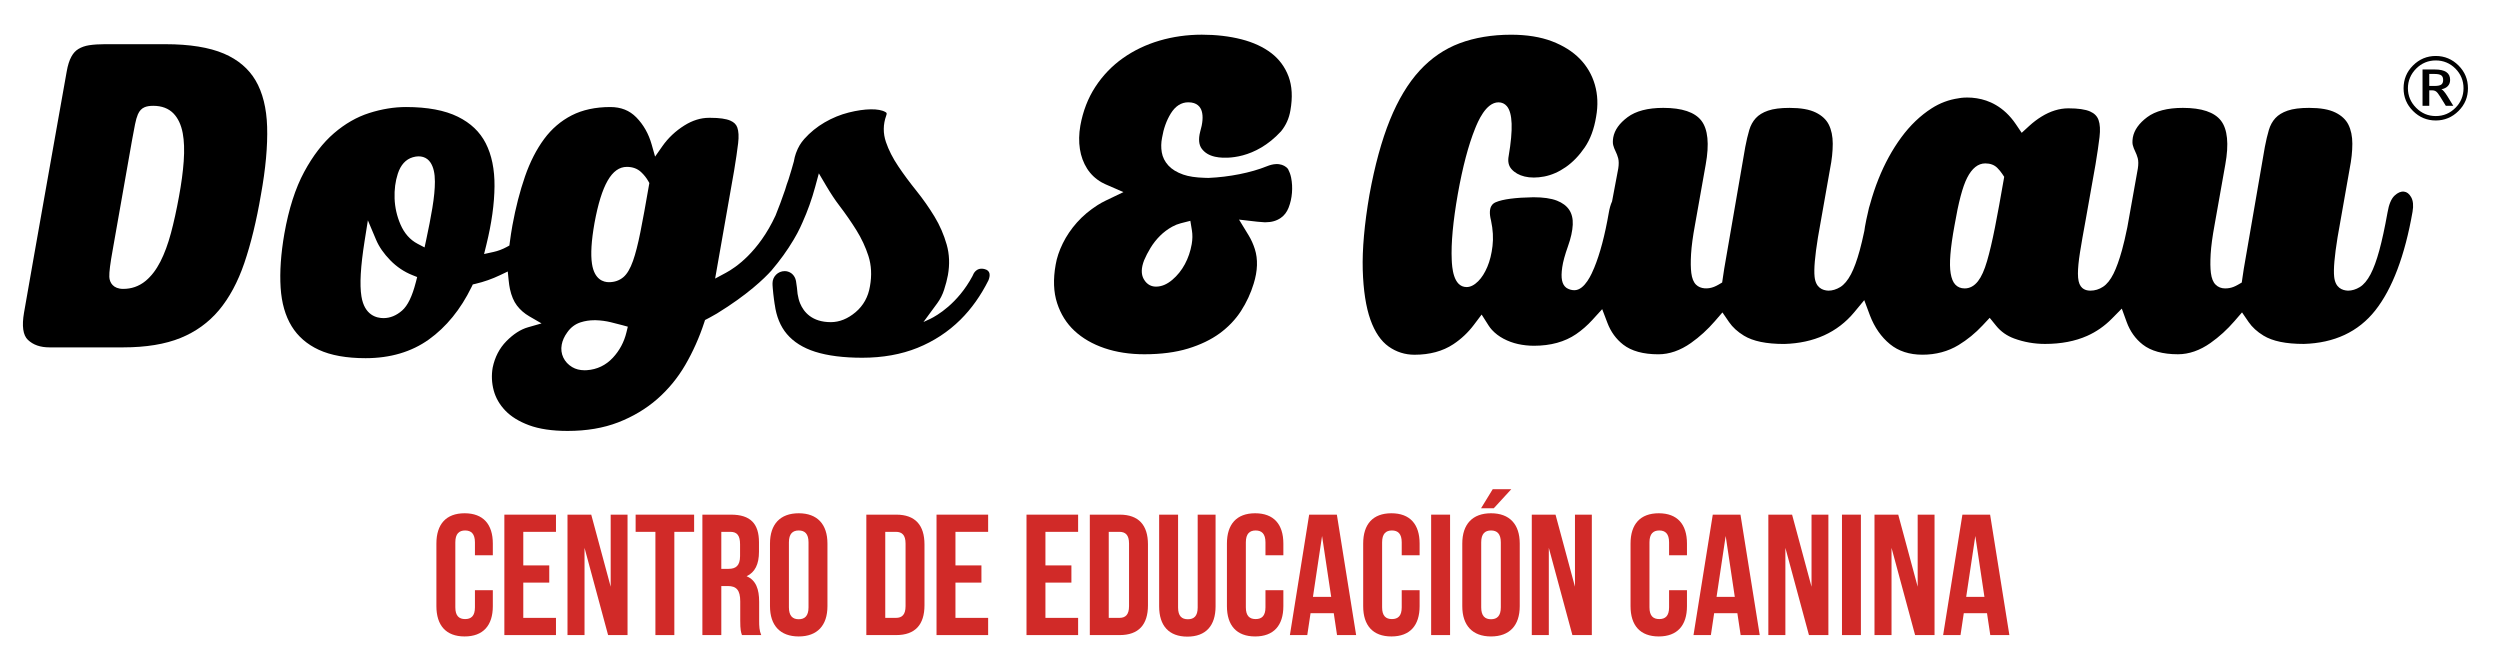 <?xml version="1.0" encoding="UTF-8" standalone="no"?>
<svg
   xmlns:dc="http://purl.org/dc/elements/1.1/"
   xmlns:cc="http://creativecommons.org/ns#"
   xmlns:rdf="http://www.w3.org/1999/02/22-rdf-syntax-ns#"
   xmlns:svg="http://www.w3.org/2000/svg"
   xmlns="http://www.w3.org/2000/svg"
   xmlns:sodipodi="http://sodipodi.sourceforge.net/DTD/sodipodi-0.dtd"
   xmlns:inkscape="http://www.inkscape.org/namespaces/inkscape"
   xml:space="preserve"
   height="141"
   width="542"
   version="1.1"
   id="svg2"
   inkscape:version="0.91 r13725"
   sodipodi:docname="dogsandguau_mobile.svg"><sodipodi:namedview
     pagecolor="#ffffff"
     bordercolor="#666666"
     borderopacity="1"
     objecttolerance="10"
     gridtolerance="10"
     guidetolerance="10"
     inkscape:pageopacity="1"
     inkscape:pageshadow="2"
     inkscape:window-width="1920"
     inkscape:window-height="1174"
     id="namedview103"
     showgrid="false"
     inkscape:zoom="1.67528"
     inkscape:cx="280.996"
     inkscape:cy="28.7332"
     inkscape:window-x="1920"
     inkscape:window-y="0"
     inkscape:window-maximized="1"
     inkscape:current-layer="svg2" /><defs
     id="defs6"><clipPath
       id="clipPath16"
       clipPathUnits="userSpaceOnUse"><path
         id="path18"
         d="m 0,167.24 249.45,0 L 249.45,0 0,0 0,167.24 Z"
         inkscape:connector-curvature="0" /></clipPath><clipPath
       id="clipPath24"
       clipPathUnits="userSpaceOnUse"><path
         id="path26"
         d="m 9.91821e-4,167.243 249.449,0 0,-167.244 -249.449,0 0,167.244 z"
         inkscape:connector-curvature="0" /></clipPath><clipPath
       id="clipPath68"
       clipPathUnits="userSpaceOnUse"><path
         id="path70"
         d="m 18.93,107.137 12.3,0 0,-8.246 -12.3,0 0,8.246 z"
         inkscape:connector-curvature="0" /></clipPath><clipPath
       clipPathUnits="userSpaceOnUse"
       id="clipPath20"><path
         d="m 0,595.28 841.89,0 L 841.89,0 0,0 0,595.28 Z"
         id="path22"
         inkscape:connector-curvature="0" /></clipPath><clipPath
       clipPathUnits="userSpaceOnUse"
       id="clipPath20-5"><path
         d="m 0,595.28 841.89,0 L 841.89,0 0,0 0,595.28 Z"
         id="path22-8"
         inkscape:connector-curvature="0" /></clipPath><clipPath
       clipPathUnits="userSpaceOnUse"
       id="clipPath20-9"><path
         d="m 0,595.28 841.89,0 L 841.89,0 0,0 0,595.28 Z"
         id="path22-0"
         inkscape:connector-curvature="0" /></clipPath></defs><g
     transform="translate(0.604,-53.434)"
     id="layer1"><rect
       y="-0.005"
       x="0"
       height="209.055"
       width="311.811"
       id="rect4348"
       style="fill:#ffffff;fill-opacity:0;fill-rule:evenodd;stroke:none" /><g
       transform="matrix(0.458,0,0,-0.458,122.192,87.821)"
       id="g128" /><path
       id="path3122"
       style="font-style:normal;font-variant:normal;font-weight:bold;font-stretch:normal;font-size:7.178px;line-height:125%;font-family:'Bebas Neue';-inkscape-font-specification:'Bebas Neue Bold';text-align:start;writing-mode:lr-tb;text-anchor:start;fill:#d12a28;fill-opacity:1;fill-rule:nonzero;stroke:none"
       d="m 102.363,181.383 0,3.73 c 0,1.864 -0.82,2.536 -2.126,2.536 -1.305,0 -2.126,-0.672 -2.126,-2.536 l 0,-14.099 c 0,-1.865 0.821,-2.574 2.126,-2.574 1.306,0 2.126,0.709 2.126,2.574 l 0,2.797 3.879,0 0,-2.536 c 0,-4.178 -2.089,-6.565 -6.117,-6.565 -4.028,0 -6.117,2.387 -6.117,6.565 l 0,13.576 c 0,4.178 2.089,6.565 6.117,6.565 4.028,0 6.117,-2.387 6.117,-6.565 l 0,-3.468 -3.879,0"
       inkscape:connector-curvature="0" /><path
       id="path3124"
       style="font-style:normal;font-variant:normal;font-weight:bold;font-stretch:normal;font-size:7.178px;line-height:125%;font-family:'Bebas Neue';-inkscape-font-specification:'Bebas Neue Bold';text-align:start;writing-mode:lr-tb;text-anchor:start;fill:#d12a28;fill-opacity:1;fill-rule:nonzero;stroke:none"
       d="m 112.844,168.738 7.087,0 0,-3.729 -11.19,0 0,26.109 11.19,0 0,-3.73 -7.087,0 0,-7.646 5.632,0 0,-3.73 -5.632,0 0,-7.274"
       inkscape:connector-curvature="0" /><path
       id="path3126"
       style="font-style:normal;font-variant:normal;font-weight:bold;font-stretch:normal;font-size:7.178px;line-height:125%;font-family:'Bebas Neue';-inkscape-font-specification:'Bebas Neue Bold';text-align:start;writing-mode:lr-tb;text-anchor:start;fill:#d12a28;fill-opacity:1;fill-rule:nonzero;stroke:none"
       d="m 131.232,191.118 4.215,0 0,-26.109 -3.655,0 0,15.628 -4.215,-15.628 -5.147,0 0,26.109 3.692,0 0,-18.911 5.11,18.911"
       inkscape:connector-curvature="0" /><path
       id="path3128"
       style="font-style:normal;font-variant:normal;font-weight:bold;font-stretch:normal;font-size:7.178px;line-height:125%;font-family:'Bebas Neue';-inkscape-font-specification:'Bebas Neue Bold';text-align:start;writing-mode:lr-tb;text-anchor:start;fill:#d12a28;fill-opacity:1;fill-rule:nonzero;stroke:none"
       d="m 137.2,168.738 4.289,0 0,22.38 4.103,0 0,-22.38 4.289,0 0,-3.729 -12.681,0 0,3.729"
       inkscape:connector-curvature="0" /><path
       id="path3130"
       style="font-style:normal;font-variant:normal;font-weight:bold;font-stretch:normal;font-size:7.178px;line-height:125%;font-family:'Bebas Neue';-inkscape-font-specification:'Bebas Neue Bold';text-align:start;writing-mode:lr-tb;text-anchor:start;fill:#d12a28;fill-opacity:1;fill-rule:nonzero;stroke:none"
       d="m 164.428,191.118 c -0.411,-0.97 -0.448,-1.903 -0.448,-3.171 l 0,-4.028 c 0,-2.723 -0.671,-4.7 -2.722,-5.558 1.827,-0.857 2.685,-2.61 2.685,-5.296 l 0,-2.051 c 0,-4.029 -1.827,-6.005 -6.08,-6.005 l -6.191,0 0,26.109 4.103,0 0,-10.631 1.417,0 c 1.865,0 2.686,0.896 2.686,3.32 l 0,4.103 c 0,2.126 0.149,2.536 0.373,3.208 l 4.177,0 m -6.676,-22.38 c 1.454,0 2.088,0.821 2.088,2.686 l 0,2.574 c 0,2.088 -0.932,2.76 -2.461,2.76 l -1.604,0 0,-8.02 1.977,0"
       inkscape:connector-curvature="0" /><path
       id="path3132"
       style="font-style:normal;font-variant:normal;font-weight:bold;font-stretch:normal;font-size:7.178px;line-height:125%;font-family:'Bebas Neue';-inkscape-font-specification:'Bebas Neue Bold';text-align:start;writing-mode:lr-tb;text-anchor:start;fill:#d12a28;fill-opacity:1;fill-rule:nonzero;stroke:none"
       d="m 170.433,171.014 c 0,-1.865 0.82,-2.574 2.126,-2.574 1.305,0 2.126,0.709 2.126,2.574 l 0,14.099 c 0,1.864 -0.821,2.573 -2.126,2.573 -1.306,0 -2.126,-0.709 -2.126,-2.573 l 0,-14.099 m -4.103,13.837 c 0,4.178 2.201,6.565 6.229,6.565 4.028,0 6.229,-2.387 6.229,-6.565 l 0,-13.576 c 0,-4.178 -2.201,-6.565 -6.229,-6.565 -4.028,0 -6.229,2.387 -6.229,6.565 l 0,13.576"
       inkscape:connector-curvature="0" /><path
       id="path3134"
       style="font-style:normal;font-variant:normal;font-weight:bold;font-stretch:normal;font-size:7.178px;line-height:125%;font-family:'Bebas Neue';-inkscape-font-specification:'Bebas Neue Bold';text-align:start;writing-mode:lr-tb;text-anchor:start;fill:#d12a28;fill-opacity:1;fill-rule:nonzero;stroke:none"
       d="m 187.217,191.118 6.49,0 c 4.103,0 6.117,-2.276 6.117,-6.453 l 0,-13.204 c 0,-4.177 -2.014,-6.452 -6.117,-6.452 l -6.49,0 0,26.109 m 6.416,-22.38 c 1.305,0 2.088,0.672 2.088,2.537 l 0,13.576 c 0,1.865 -0.783,2.537 -2.088,2.537 l -2.313,0 0,-18.65 2.313,0"
       inkscape:connector-curvature="0" /><path
       id="path3136"
       style="font-style:normal;font-variant:normal;font-weight:bold;font-stretch:normal;font-size:7.178px;line-height:125%;font-family:'Bebas Neue';-inkscape-font-specification:'Bebas Neue Bold';text-align:start;writing-mode:lr-tb;text-anchor:start;fill:#d12a28;fill-opacity:1;fill-rule:nonzero;stroke:none"
       d="m 206.538,168.738 7.087,0 0,-3.729 -11.19,0 0,26.109 11.19,0 0,-3.73 -7.087,0 0,-7.646 5.632,0 0,-3.73 -5.632,0 0,-7.274"
       inkscape:connector-curvature="0" /><path
       id="path3138"
       style="font-style:normal;font-variant:normal;font-weight:bold;font-stretch:normal;font-size:7.178px;line-height:125%;font-family:'Bebas Neue';-inkscape-font-specification:'Bebas Neue Bold';text-align:start;writing-mode:lr-tb;text-anchor:start;fill:#d12a28;fill-opacity:1;fill-rule:nonzero;stroke:none"
       d="m 226.045,168.738 7.087,0 0,-3.729 -11.19,0 0,26.109 11.19,0 0,-3.73 -7.087,0 0,-7.646 5.632,0 0,-3.73 -5.632,0 0,-7.274"
       inkscape:connector-curvature="0" /><path
       id="path3140"
       style="font-style:normal;font-variant:normal;font-weight:bold;font-stretch:normal;font-size:7.178px;line-height:125%;font-family:'Bebas Neue';-inkscape-font-specification:'Bebas Neue Bold';text-align:start;writing-mode:lr-tb;text-anchor:start;fill:#d12a28;fill-opacity:1;fill-rule:nonzero;stroke:none"
       d="m 235.668,191.118 6.49,0 c 4.103,0 6.117,-2.276 6.117,-6.453 l 0,-13.204 c 0,-4.177 -2.014,-6.452 -6.117,-6.452 l -6.49,0 0,26.109 m 6.415,-22.38 c 1.306,0 2.089,0.672 2.089,2.537 l 0,13.576 c 0,1.865 -0.783,2.537 -2.089,2.537 l -2.312,0 0,-18.65 2.312,0"
       inkscape:connector-curvature="0" /><path
       id="path3142"
       style="font-style:normal;font-variant:normal;font-weight:bold;font-stretch:normal;font-size:7.178px;line-height:125%;font-family:'Bebas Neue';-inkscape-font-specification:'Bebas Neue Bold';text-align:start;writing-mode:lr-tb;text-anchor:start;fill:#d12a28;fill-opacity:1;fill-rule:nonzero;stroke:none"
       d="m 250.699,165.009 0,19.88 c 0,4.177 2.089,6.564 6.117,6.564 4.028,0 6.117,-2.387 6.117,-6.564 l 0,-19.88 -3.879,0 0,20.141 c 0,1.865 -0.821,2.536 -2.126,2.536 -1.305,0 -2.126,-0.671 -2.126,-2.536 l 0,-20.141 -4.103,0"
       inkscape:connector-curvature="0" /><path
       id="path3144"
       style="font-style:normal;font-variant:normal;font-weight:bold;font-stretch:normal;font-size:7.178px;line-height:125%;font-family:'Bebas Neue';-inkscape-font-specification:'Bebas Neue Bold';text-align:start;writing-mode:lr-tb;text-anchor:start;fill:#d12a28;fill-opacity:1;fill-rule:nonzero;stroke:none"
       d="m 273.75,181.383 0,3.73 c 0,1.864 -0.821,2.536 -2.127,2.536 -1.305,0 -2.126,-0.672 -2.126,-2.536 l 0,-14.099 c 0,-1.865 0.821,-2.574 2.126,-2.574 1.306,0 2.127,0.709 2.127,2.574 l 0,2.797 3.879,0 0,-2.536 c 0,-4.178 -2.089,-6.565 -6.117,-6.565 -4.029,0 -6.117,2.387 -6.117,6.565 l 0,13.576 c 0,4.178 2.088,6.565 6.117,6.565 4.028,0 6.117,-2.387 6.117,-6.565 l 0,-3.468 -3.879,0"
       inkscape:connector-curvature="0" /><path
       id="path3146"
       style="font-style:normal;font-variant:normal;font-weight:bold;font-stretch:normal;font-size:7.178px;line-height:125%;font-family:'Bebas Neue';-inkscape-font-specification:'Bebas Neue Bold';text-align:start;writing-mode:lr-tb;text-anchor:start;fill:#d12a28;fill-opacity:1;fill-rule:nonzero;stroke:none"
       d="m 289.228,165.009 -6.005,0 -4.177,26.109 3.767,0 0.709,-4.737 5.035,0 0.709,4.737 4.14,0 -4.178,-26.109 m -3.207,4.625 1.977,13.203 -3.954,0 1.977,-13.203"
       inkscape:connector-curvature="0" /><path
       id="path3148"
       style="font-style:normal;font-variant:normal;font-weight:bold;font-stretch:normal;font-size:7.178px;line-height:125%;font-family:'Bebas Neue';-inkscape-font-specification:'Bebas Neue Bold';text-align:start;writing-mode:lr-tb;text-anchor:start;fill:#d12a28;fill-opacity:1;fill-rule:nonzero;stroke:none"
       d="m 303.29,181.383 0,3.73 c 0,1.864 -0.82,2.536 -2.126,2.536 -1.305,0 -2.126,-0.672 -2.126,-2.536 l 0,-14.099 c 0,-1.865 0.821,-2.574 2.126,-2.574 1.306,0 2.126,0.709 2.126,2.574 l 0,2.797 3.879,0 0,-2.536 c 0,-4.178 -2.089,-6.565 -6.117,-6.565 -4.028,0 -6.117,2.387 -6.117,6.565 l 0,13.576 c 0,4.178 2.089,6.565 6.117,6.565 4.028,0 6.117,-2.387 6.117,-6.565 l 0,-3.468 -3.879,0"
       inkscape:connector-curvature="0" /><path
       id="path3150"
       style="font-style:normal;font-variant:normal;font-weight:bold;font-stretch:normal;font-size:7.178px;line-height:125%;font-family:'Bebas Neue';-inkscape-font-specification:'Bebas Neue Bold';text-align:start;writing-mode:lr-tb;text-anchor:start;fill:#d12a28;fill-opacity:1;fill-rule:nonzero;stroke:none"
       d="m 309.668,191.118 4.103,0 0,-26.109 -4.103,0 0,26.109"
       inkscape:connector-curvature="0" /><path
       id="path3152"
       style="font-style:normal;font-variant:normal;font-weight:bold;font-stretch:normal;font-size:7.178px;line-height:125%;font-family:'Bebas Neue';-inkscape-font-specification:'Bebas Neue Bold';text-align:start;writing-mode:lr-tb;text-anchor:start;fill:#d12a28;fill-opacity:1;fill-rule:nonzero;stroke:none"
       d="m 320.522,171.014 c 0,-1.865 0.82,-2.574 2.126,-2.574 1.305,0 2.126,0.709 2.126,2.574 l 0,14.099 c 0,1.864 -0.821,2.573 -2.126,2.573 -1.306,0 -2.126,-0.709 -2.126,-2.573 l 0,-14.099 m -4.103,13.837 c 0,4.178 2.201,6.565 6.229,6.565 4.028,0 6.229,-2.387 6.229,-6.565 l 0,-13.576 c 0,-4.178 -2.201,-6.565 -6.229,-6.565 -4.028,0 -6.229,2.387 -6.229,6.565 l 0,13.576 m 6.602,-25.363 -2.536,4.141 2.76,0 3.804,-4.141 -4.028,0"
       inkscape:connector-curvature="0" /><path
       id="path3154"
       style="font-style:normal;font-variant:normal;font-weight:bold;font-stretch:normal;font-size:7.178px;line-height:125%;font-family:'Bebas Neue';-inkscape-font-specification:'Bebas Neue Bold';text-align:start;writing-mode:lr-tb;text-anchor:start;fill:#d12a28;fill-opacity:1;fill-rule:nonzero;stroke:none"
       d="m 340.29,191.118 4.215,0 0,-26.109 -3.655,0 0,15.628 -4.215,-15.628 -5.147,0 0,26.109 3.692,0 0,-18.911 5.11,18.911"
       inkscape:connector-curvature="0" /><path
       id="path3156"
       style="font-style:normal;font-variant:normal;font-weight:bold;font-stretch:normal;font-size:7.178px;line-height:125%;font-family:'Bebas Neue';-inkscape-font-specification:'Bebas Neue Bold';text-align:start;writing-mode:lr-tb;text-anchor:start;fill:#d12a28;fill-opacity:1;fill-rule:nonzero;stroke:none"
       d="m 361.252,181.383 0,3.73 c 0,1.864 -0.821,2.536 -2.126,2.536 -1.306,0 -2.126,-0.672 -2.126,-2.536 l 0,-14.099 c 0,-1.865 0.82,-2.574 2.126,-2.574 1.305,0 2.126,0.709 2.126,2.574 l 0,2.797 3.879,0 0,-2.536 c 0,-4.178 -2.089,-6.565 -6.117,-6.565 -4.028,0 -6.117,2.387 -6.117,6.565 l 0,13.576 c 0,4.178 2.089,6.565 6.117,6.565 4.028,0 6.117,-2.387 6.117,-6.565 l 0,-3.468 -3.879,0"
       inkscape:connector-curvature="0" /><path
       id="path3158"
       style="font-style:normal;font-variant:normal;font-weight:bold;font-stretch:normal;font-size:7.178px;line-height:125%;font-family:'Bebas Neue';-inkscape-font-specification:'Bebas Neue Bold';text-align:start;writing-mode:lr-tb;text-anchor:start;fill:#d12a28;fill-opacity:1;fill-rule:nonzero;stroke:none"
       d="m 376.731,165.009 -6.005,0 -4.178,26.109 3.768,0 0.708,-4.737 5.035,0 0.709,4.737 4.14,0 -4.177,-26.109 m -3.208,4.625 1.977,13.203 -3.954,0 1.977,-13.203"
       inkscape:connector-curvature="0" /><path
       id="path3160"
       style="font-style:normal;font-variant:normal;font-weight:bold;font-stretch:normal;font-size:7.178px;line-height:125%;font-family:'Bebas Neue';-inkscape-font-specification:'Bebas Neue Bold';text-align:start;writing-mode:lr-tb;text-anchor:start;fill:#d12a28;fill-opacity:1;fill-rule:nonzero;stroke:none"
       d="m 391.576,191.118 4.214,0 0,-26.109 -3.655,0 0,15.628 -4.215,-15.628 -5.147,0 0,26.109 3.693,0 0,-18.911 5.11,18.911"
       inkscape:connector-curvature="0" /><path
       id="path3162"
       style="font-style:normal;font-variant:normal;font-weight:bold;font-stretch:normal;font-size:7.178px;line-height:125%;font-family:'Bebas Neue';-inkscape-font-specification:'Bebas Neue Bold';text-align:start;writing-mode:lr-tb;text-anchor:start;fill:#d12a28;fill-opacity:1;fill-rule:nonzero;stroke:none"
       d="m 398.737,191.118 4.103,0 0,-26.109 -4.103,0 0,26.109"
       inkscape:connector-curvature="0" /><path
       id="path3164"
       style="font-style:normal;font-variant:normal;font-weight:bold;font-stretch:normal;font-size:7.178px;line-height:125%;font-family:'Bebas Neue';-inkscape-font-specification:'Bebas Neue Bold';text-align:start;writing-mode:lr-tb;text-anchor:start;fill:#d12a28;fill-opacity:1;fill-rule:nonzero;stroke:none"
       d="m 414.589,191.118 4.215,0 0,-26.109 -3.656,0 0,15.628 -4.214,-15.628 -5.148,0 0,26.109 3.693,0 0,-18.911 5.11,18.911"
       inkscape:connector-curvature="0" /><path
       id="path3166"
       style="font-style:normal;font-variant:normal;font-weight:bold;font-stretch:normal;font-size:7.178px;line-height:125%;font-family:'Bebas Neue';-inkscape-font-specification:'Bebas Neue Bold';text-align:start;writing-mode:lr-tb;text-anchor:start;fill:#d12a28;fill-opacity:1;fill-rule:nonzero;stroke:none"
       d="m 430.851,165.009 -6.005,0 -4.178,26.109 3.768,0 0.708,-4.737 5.036,0 0.708,4.737 4.14,0 -4.177,-26.109 m -3.208,4.625 1.977,13.203 -3.954,0 1.977,-13.203"
       inkscape:connector-curvature="0" /><g
       transform="matrix(1.302,0,0,-1.302,425.33,115.963)"
       id="g124"><path
         id="path126"
         style="fill:#000000;fill-opacity:1;fill-rule:nonzero;stroke:none"
         d="m 0,0 c -0.64,0 -1.165,0.217 -1.563,0.646 -0.372,0.4 -0.622,1.01 -0.764,1.867 -0.133,0.792 -0.148,1.823 -0.042,3.15 0.099,1.276 0.329,2.896 0.681,4.812 0.66,3.859 1.348,6.462 2.102,7.939 0.811,1.595 1.828,2.403 3.024,2.403 0.832,0 1.504,-0.251 1.999,-0.745 0.314,-0.314 0.589,-0.648 0.819,-0.992 L 6.587,18.582 6.485,17.993 C 5.966,14.986 5.482,12.352 5.05,10.162 4.602,7.893 4.157,6.003 3.73,4.547 3.285,3.028 2.793,1.934 2.224,1.203 1.604,0.405 0.855,0 0,0 m -16.717,-1.95 0.958,-2.571 c 0.76,-1.974 1.879,-3.578 3.323,-4.758 1.423,-1.167 3.241,-1.758 5.405,-1.758 2.238,0 4.263,0.541 6.022,1.609 1.452,0.884 2.799,1.986 4.004,3.275 l 1.176,1.257 1.085,-1.337 c 0.772,-0.953 1.778,-1.662 2.989,-2.106 1.632,-0.6 3.359,-0.904 5.138,-0.904 2.659,0 5.019,0.451 7.013,1.34 1.522,0.678 2.904,1.639 4.107,2.857 l 1.666,1.688 0.81,-2.229 c 0.565,-1.551 1.466,-2.815 2.679,-3.761 1.373,-1.072 3.344,-1.615 5.862,-1.615 1.829,0 3.657,0.636 5.432,1.89 1.441,1.018 2.774,2.233 3.963,3.609 l 1.273,1.473 1.099,-1.606 c 0.589,-0.858 1.421,-1.62 2.475,-2.261 1.531,-0.932 3.729,-1.385 6.718,-1.385 5.068,0.144 9.081,2.017 11.886,5.568 2.849,3.602 4.941,9.137 6.218,16.452 0.178,1.022 0.097,1.839 -0.241,2.43 -0.318,0.559 -0.706,0.855 -1.19,0.911 -0.499,0.054 -1.016,-0.16 -1.554,-0.657 -0.561,-0.518 -0.96,-1.474 -1.186,-2.837 C 69.956,10.087 69.5,7.983 69.054,6.351 68.603,4.691 68.111,3.35 67.594,2.363 67.054,1.338 66.451,0.618 65.802,0.224 65.155,-0.171 64.494,-0.371 63.837,-0.373 62.85,-0.329 61.72,0.106 61.53,1.948 c -0.131,1.247 0.054,3.389 0.564,6.545 l 2.018,11.442 c 0.297,1.491 0.445,2.88 0.445,4.16 0,1.236 -0.222,2.304 -0.658,3.176 -0.421,0.842 -1.151,1.522 -2.167,2.02 -1.061,0.519 -2.493,0.771 -4.377,0.771 -1.507,0 -2.676,-0.151 -3.575,-0.459 -0.865,-0.296 -1.551,-0.716 -2.042,-1.25 -0.492,-0.538 -0.856,-1.201 -1.082,-1.97 -0.243,-0.821 -0.467,-1.767 -0.666,-2.811 L 46.482,3.27 C 46.403,2.76 46.325,2.237 46.248,1.7 L 46.145,0.981 45.518,0.617 C 45.277,0.478 45.033,0.358 44.788,0.261 44.359,0.088 43.881,0 43.372,0 42.739,0 42.204,0.214 41.783,0.635 41.374,1.043 41.12,1.677 41.005,2.57 c -0.103,0.794 -0.116,1.826 -0.04,3.155 0.077,1.297 0.295,2.918 0.646,4.818 l 1.791,10.084 c 0.62,3.43 0.376,5.888 -0.725,7.31 -1.091,1.41 -3.222,2.125 -6.335,2.125 -2.571,0 -4.57,-0.52 -5.944,-1.545 C 29.036,27.5 28.231,26.362 28.007,25.136 27.901,24.458 27.944,24.064 28,23.86 c 0.093,-0.355 0.217,-0.683 0.372,-0.99 0.192,-0.39 0.342,-0.782 0.45,-1.181 0.119,-0.452 0.124,-1.026 0.018,-1.719 L 27.088,10.169 C 26.766,8.599 26.482,7.39 26.204,6.388 25.749,4.744 25.271,3.417 24.785,2.445 24.273,1.421 23.685,0.687 23.036,0.267 c -0.644,-0.423 -1.353,-0.639 -2.1,-0.639 -0.888,0 -1.36,0.395 -1.599,0.727 -0.323,0.453 -0.472,1.126 -0.472,2.128 0,0.892 0.115,2.075 0.343,3.517 0.227,1.434 0.542,3.239 0.938,5.367 l 1.646,9.274 c 0.295,1.774 0.52,3.313 0.668,4.558 0.14,1.204 0.087,2.134 -0.164,2.84 -0.229,0.644 -0.691,1.11 -1.411,1.428 -0.781,0.345 -1.995,0.52 -3.614,0.52 -1.493,0 -3,-0.466 -4.482,-1.383 C 12.08,28.165 11.404,27.653 10.78,27.082 L 9.499,25.908 8.525,27.349 C 6.48,30.372 3.916,31.351 2.125,31.64 L 1.96,31.669 c -0.48,0.076 -1.002,0.117 -1.518,0.117 -0.81,0 -1.321,-0.101 -1.327,-0.103 l -0.129,-0.024 c -1.591,-0.224 -3.097,-0.786 -4.475,-1.669 -1.883,-1.205 -3.586,-2.836 -5.063,-4.845 -1.489,-2.024 -2.763,-4.352 -3.791,-6.919 -0.538,-1.346 -1.011,-2.762 -1.407,-4.209 -0.142,-0.431 -0.235,-0.79 -0.302,-1.15 -0.246,-1.031 -0.413,-1.825 -0.542,-2.576 -0.023,-0.134 -0.041,-0.261 -0.058,-0.387 L -16.7,9.576 C -16.973,8.291 -17.223,7.235 -17.466,6.35 -17.92,4.685 -18.41,3.343 -18.924,2.364 -19.463,1.341 -20.063,0.622 -20.71,0.226 c -0.654,-0.397 -1.315,-0.597 -1.971,-0.599 -0.988,0.044 -2.118,0.48 -2.305,2.323 -0.132,1.24 0.051,3.383 0.559,6.542 l 2.021,11.442 c 0.298,1.485 0.445,2.874 0.445,4.161 0,1.234 -0.222,2.303 -0.657,3.177 -0.42,0.84 -1.15,1.519 -2.168,2.019 -1.061,0.519 -2.492,0.771 -4.377,0.771 -1.507,0 -2.676,-0.151 -3.573,-0.459 -0.868,-0.296 -1.553,-0.716 -2.04,-1.248 -0.496,-0.541 -0.861,-1.204 -1.085,-1.97 -0.243,-0.826 -0.468,-1.772 -0.666,-2.813 L -40.035,3.271 c -0.08,-0.512 -0.157,-1.036 -0.236,-1.573 l -0.104,-0.715 -0.623,-0.364 c -0.24,-0.14 -0.486,-0.261 -0.735,-0.359 -0.971,-0.388 -2.233,-0.388 -2.997,0.369 -0.413,0.413 -0.667,1.046 -0.783,1.939 -0.103,0.8 -0.117,1.864 -0.04,3.161 0.077,1.297 0.294,2.917 0.646,4.815 l 1.792,10.083 c 0.619,3.43 0.374,5.888 -0.727,7.31 -1.091,1.41 -3.221,2.125 -6.335,2.125 -2.568,0 -4.568,-0.52 -5.944,-1.546 -1.379,-1.03 -2.162,-2.137 -2.392,-3.385 -0.082,-0.53 -0.085,-0.977 0,-1.285 0.09,-0.339 0.215,-0.667 0.371,-0.975 0.194,-0.39 0.343,-0.785 0.451,-1.186 0.118,-0.448 0.123,-1.022 0.016,-1.715 l -1.033,-5.483 c -0.238,-0.52 -0.42,-1.151 -0.541,-1.873 -0.654,-3.77 -1.469,-6.849 -2.423,-9.161 -0.385,-0.929 -1.553,-3.751 -3.306,-3.751 -0.437,0 -0.849,0.111 -1.225,0.33 l -0.17,0.116 c -0.331,0.259 -0.555,0.66 -0.665,1.19 -0.112,0.531 -0.103,1.249 0.033,2.189 0.127,0.896 0.449,2.074 0.957,3.498 0.481,1.343 0.747,2.552 0.795,3.594 0.044,0.983 -0.155,1.812 -0.59,2.466 -0.438,0.657 -1.127,1.173 -2.047,1.532 -0.96,0.374 -2.276,0.565 -3.909,0.565 -2.989,-0.05 -5.1,-0.326 -6.253,-0.82 -0.357,-0.152 -1.44,-0.615 -0.806,-3.078 0.322,-1.502 0.399,-2.903 0.243,-4.224 -0.152,-1.312 -0.442,-2.478 -0.859,-3.464 -0.421,-1.002 -0.935,-1.81 -1.525,-2.4 -0.645,-0.643 -1.293,-0.969 -1.925,-0.969 -2.275,0 -2.43,3.418 -2.481,4.541 -0.127,2.732 0.216,6.42 1.015,10.961 0.801,4.489 1.766,8.149 2.872,10.879 0.437,1.083 1.77,4.379 3.903,4.379 0.554,0 1.033,-0.22 1.388,-0.638 0.96,-1.137 1.059,-3.851 0.304,-8.3 -0.174,-0.912 -0.011,-1.636 0.475,-2.182 0.527,-0.596 1.259,-1.009 2.176,-1.232 0.942,-0.229 2.055,-0.229 3.264,0 1.226,0.236 2.432,0.762 3.585,1.564 1.167,0.81 2.232,1.911 3.163,3.275 0.929,1.356 1.567,3.081 1.899,5.126 0.338,1.884 0.266,3.665 -0.209,5.316 -0.472,1.642 -1.312,3.09 -2.495,4.305 -1.19,1.22 -2.752,2.206 -4.644,2.929 -1.905,0.727 -4.198,1.096 -6.812,1.096 -3.165,0 -6.05,-0.48 -8.575,-1.426 -2.504,-0.94 -4.741,-2.47 -6.648,-4.545 -1.92,-2.09 -3.586,-4.857 -4.953,-8.225 -1.377,-3.398 -2.526,-7.594 -3.412,-12.472 -0.835,-4.856 -1.21,-9.062 -1.113,-12.487 0.1,-3.397 0.529,-6.189 1.279,-8.297 0.733,-2.059 1.755,-3.564 3.035,-4.471 1.277,-0.906 2.727,-1.365 4.31,-1.365 2.529,0 4.701,0.589 6.454,1.749 1.314,0.868 2.463,1.95 3.418,3.215 l 1.302,1.727 1.16,-1.826 c 0.167,-0.262 0.355,-0.507 0.557,-0.726 0.533,-0.58 1.181,-1.074 1.926,-1.47 0.756,-0.401 1.569,-0.699 2.415,-0.888 0.861,-0.189 1.757,-0.286 2.658,-0.286 2.774,0 5.133,0.65 7.01,1.932 0.972,0.664 1.882,1.459 2.705,2.362 l 1.643,1.805 0.868,-2.282 c 0.565,-1.488 1.449,-2.707 2.626,-3.623 1.374,-1.072 3.344,-1.615 5.862,-1.615 1.829,0 3.657,0.636 5.433,1.89 1.437,1.016 2.771,2.231 3.962,3.61 l 1.273,1.472 1.1,-1.606 c 0.587,-0.858 1.42,-1.619 2.475,-2.262 1.53,-0.931 3.729,-1.384 6.719,-1.384 4.933,0.139 8.871,1.922 11.664,5.295 l 1.655,1.998 z"
         inkscape:connector-curvature="0" /></g><path
       id="path130"
       style="fill:#000000;fill-opacity:1;fill-rule:nonzero;stroke:none"
       d="m 39.226,88.378 c -0.165,2.312 -0.515,4.915 -1.04,7.739 -0.526,2.886 -1.107,5.525 -1.726,7.839 -0.64,2.389 -1.411,4.472 -2.29,6.194 -0.919,1.805 -2.032,3.242 -3.312,4.268 -1.368,1.095 -2.967,1.648 -4.757,1.648 -2.149,0 -2.961,-1.354 -3.006,-2.618 -0.038,-1.023 0.201,-2.908 0.751,-5.926 l 4.184,-23.743 c 0.263,-1.444 0.476,-2.57 0.639,-3.387 0.18,-0.907 0.383,-1.614 0.617,-2.16 0.331,-0.777 0.834,-1.307 1.49,-1.569 0.48,-0.193 1.086,-0.289 1.846,-0.289 1.846,0 3.323,0.56 4.391,1.662 0.991,1.031 1.661,2.466 1.998,4.268 0.31,1.652 0.383,3.694 0.213,6.073 M 47.929,65.053 C 44.758,63.7 40.492,63.015 35.249,63.015 l -13.138,0 c -1.274,0 -2.42,0.077 -3.403,0.228 -0.867,0.137 -1.641,0.406 -2.3,0.804 -0.62,0.368 -1.118,0.909 -1.528,1.653 -0.45,0.814 -0.794,1.905 -1.024,3.244 -0.587,3.253 -1.287,7.176 -2.096,11.782 -0.814,4.609 -1.655,9.363 -2.531,14.263 -0.876,4.901 -1.72,9.667 -2.531,14.303 -0.811,4.642 -1.507,8.618 -2.093,11.927 -0.501,2.901 -0.221,4.884 0.834,5.891 1.155,1.1 2.692,1.635 4.698,1.635 l 15.964,0 c 4.932,0 9.123,-0.688 12.454,-2.046 3.284,-1.337 6.078,-3.358 8.305,-6.007 2.253,-2.687 4.107,-6.134 5.508,-10.241 1.427,-4.19 2.639,-9.167 3.597,-14.79 1.022,-5.614 1.472,-10.565 1.346,-14.732 -0.122,-4.045 -0.965,-7.423 -2.499,-10.04 -1.502,-2.563 -3.818,-4.527 -6.882,-5.837"
       inkscape:connector-curvature="0" /><g
       transform="matrix(1.302,0,0,-1.302,140.095,93.569)"
       id="g132"><path
         id="path134"
         style="fill:#000000;fill-opacity:1;fill-rule:nonzero;stroke:none"
         d="m 0,0 c -0.551,-3.203 -1.031,-5.829 -1.428,-7.807 -0.406,-2.029 -0.82,-3.648 -1.233,-4.81 -0.465,-1.304 -0.989,-2.191 -1.605,-2.71 -0.662,-0.555 -1.468,-0.834 -2.403,-0.834 -0.88,0 -2.417,0.397 -2.821,3.056 -0.242,1.597 -0.107,3.819 0.416,6.791 1.175,6.383 2.888,9.352 5.395,9.352 0.957,0 1.753,-0.293 2.368,-0.87 0.494,-0.464 0.897,-0.973 1.198,-1.511 L 0.061,0.349 0,0 Z m -3.754,-24.52 c -0.389,-1.608 -1.148,-3.029 -2.258,-4.221 -1.172,-1.258 -2.627,-1.955 -4.327,-2.074 -0.132,-0.01 -0.259,-0.013 -0.382,-0.013 -0.791,0 -1.488,0.178 -2.071,0.527 -0.665,0.399 -1.161,0.933 -1.474,1.588 -0.315,0.666 -0.405,1.387 -0.267,2.142 0.125,0.693 0.436,1.384 0.924,2.053 0.562,0.811 1.314,1.38 2.222,1.672 0.727,0.233 1.494,0.351 2.285,0.351 l 0.258,0 c 0.842,-0.028 1.664,-0.138 2.447,-0.325 0.734,-0.18 1.379,-0.342 1.936,-0.494 l 0.936,-0.257 -0.229,-0.944 z m -32.318,20.71 c -0.276,-1.649 -0.619,-3.425 -1.02,-5.281 l -0.277,-1.284 -1.164,0.609 c -1.25,0.655 -2.208,1.738 -2.848,3.22 -0.594,1.378 -0.924,2.832 -0.978,4.321 -0.054,1.48 0.127,2.868 0.535,4.123 0.48,1.475 1.322,2.398 2.502,2.745 1.273,0.372 2.341,0.032 2.95,-0.899 0.487,-0.75 0.725,-1.785 0.725,-3.165 0,-1.223 -0.14,-2.658 -0.425,-4.389 m -2.747,-12.346 c -0.607,-2.367 -1.358,-3.915 -2.296,-4.732 -0.955,-0.833 -1.994,-1.256 -3.086,-1.256 -1.156,0 -3.172,0.469 -3.679,3.609 -0.319,1.969 -0.147,4.983 0.523,9.214 l 0.548,3.459 1.362,-3.227 c 0.494,-1.173 1.293,-2.326 2.372,-3.428 1.067,-1.091 2.298,-1.92 3.658,-2.462 l 0.815,-0.327 -0.217,-0.85 z m 94.638,2.192 c -1.457,0.322 -1.878,-1.033 -1.878,-1.033 l -0.01,0 c -0.02,-0.044 -0.037,-0.093 -0.057,-0.136 -2.475,-4.628 -5.966,-6.61 -7.011,-7.123 l -1.159,-0.538 2.306,3.139 c 0.482,0.657 0.862,1.404 1.127,2.22 0.286,0.881 0.501,1.707 0.639,2.454 0.319,1.777 0.251,3.488 -0.203,5.078 -0.469,1.647 -1.15,3.213 -2.023,4.652 -0.893,1.472 -1.899,2.907 -2.991,4.269 -1.177,1.465 -2.171,2.809 -3.041,4.106 -0.919,1.364 -1.613,2.728 -2.061,4.05 -0.496,1.455 -0.482,2.936 0.044,4.398 0.158,0.424 0.061,0.482 -0.131,0.596 -1.076,0.638 -3.406,0.599 -6.089,-0.073 -1.39,-0.347 -2.748,-0.902 -4.034,-1.65 C 27.975,9.706 26.836,8.779 25.861,7.69 25.27,7.028 24.83,6.287 24.516,5.424 L 24.449,5.241 C 24.309,4.83 24.215,4.47 24.159,4.121 L 24.137,3.991 C 23.901,3.128 23.608,2.121 23.236,0.943 23.027,0.393 22.842,-0.168 22.667,-0.776 22.16,-2.264 21.63,-3.688 21.074,-5.06 c -2.836,-6.129 -6.711,-8.703 -8.246,-9.527 l -1.814,-0.975 3.166,17.998 c 0.291,1.743 0.515,3.274 0.666,4.542 0.131,1.109 0.084,1.989 -0.137,2.615 -0.182,0.512 -0.546,0.875 -1.144,1.138 -0.713,0.317 -1.836,0.477 -3.335,0.477 l -0.23,0 C 8.631,11.211 7.251,10.783 5.9,9.939 4.425,9.016 3.188,7.851 2.226,6.476 L 1.017,4.749 0.443,6.777 c -0.5,1.772 -1.359,3.287 -2.553,4.506 -1.136,1.157 -2.554,1.72 -4.334,1.72 -2.468,0 -4.628,-0.467 -6.424,-1.386 -1.797,-0.922 -3.34,-2.244 -4.587,-3.93 -1.281,-1.733 -2.354,-3.832 -3.188,-6.238 -0.851,-2.458 -1.554,-5.188 -2.091,-8.116 -0.168,-0.936 -0.315,-1.88 -0.444,-2.884 l -0.066,-0.507 -0.449,-0.244 c -0.707,-0.384 -1.446,-0.662 -2.196,-0.826 l -1.57,-0.345 0.385,1.561 c 0.873,3.548 1.328,6.816 1.352,9.715 0.025,2.814 -0.467,5.224 -1.46,7.163 -0.982,1.916 -2.499,3.361 -4.637,4.419 -2.17,1.074 -5.078,1.618 -8.643,1.618 -1.981,0 -4.042,-0.337 -6.128,-1.001 -2.055,-0.653 -4.025,-1.783 -5.857,-3.358 -1.843,-1.583 -3.515,-3.751 -4.969,-6.446 -1.463,-2.71 -2.572,-6.168 -3.298,-10.279 -0.583,-3.349 -0.792,-6.377 -0.622,-8.997 0.162,-2.542 0.78,-4.702 1.836,-6.421 1.037,-1.692 2.553,-3.01 4.504,-3.915 2,-0.932 4.627,-1.403 7.805,-1.403 4.102,0 7.642,1.045 10.523,3.104 2.913,2.084 5.309,5.026 7.121,8.746 l 0.209,0.429 0.463,0.107 c 1.383,0.323 2.753,0.805 4.075,1.436 l 1.284,0.612 0.142,-1.415 c 0.061,-0.607 0.134,-1.099 0.222,-1.505 0.241,-1.124 0.632,-2.048 1.165,-2.751 0.54,-0.712 1.233,-1.316 2.059,-1.795 l 2.037,-1.179 -2.263,-0.648 c -1.219,-0.348 -2.43,-1.128 -3.598,-2.318 -1.152,-1.173 -1.918,-2.653 -2.277,-4.399 -0.218,-1.26 -0.161,-2.55 0.174,-3.801 0.328,-1.227 0.975,-2.352 1.924,-3.344 0.961,-1.007 2.294,-1.829 3.961,-2.445 1.699,-0.63 3.86,-0.949 6.421,-0.949 3.147,0 5.982,0.481 8.426,1.429 2.448,0.952 4.627,2.251 6.472,3.859 1.853,1.619 3.432,3.534 4.69,5.695 1.279,2.2 2.346,4.589 3.167,7.098 l 0.127,0.389 0.363,0.188 c 0.009,0 0.726,0.376 1.614,0.894 5.113,3.138 7.876,5.821 9.066,7.14 1.421,1.666 2.663,3.385 3.672,5.088 l 0.075,0.127 c 0.205,0.348 0.365,0.63 0.506,0.892 l 0.099,0.182 c 0.334,0.638 0.604,1.203 0.831,1.737 0.857,1.907 1.562,3.88 2.105,5.886 l 0.621,2.288 1.205,-2.041 c 0.778,-1.315 1.49,-2.392 2.18,-3.291 1.064,-1.398 2.025,-2.782 2.857,-4.119 0.862,-1.382 1.537,-2.828 2.01,-4.298 0.497,-1.545 0.584,-3.243 0.258,-5.046 -0.285,-1.763 -1.092,-3.224 -2.395,-4.324 -1.303,-1.1 -2.691,-1.657 -4.124,-1.657 -3.147,0 -4.516,1.696 -5.11,3.119 -0.189,0.454 -0.326,0.986 -0.423,1.579 -0.077,0.734 -0.132,1.414 -0.261,2.12 0,0.043 -0.017,0.081 -0.027,0.122 -0.023,0.111 -0.053,0.209 -0.086,0.299 -0.144,0.381 -0.367,0.642 -0.552,0.802 -0.036,0.03 -0.071,0.061 -0.11,0.087 -0.018,0.014 -0.037,0.031 -0.053,0.042 -0.305,0.202 -0.665,0.326 -1.06,0.326 -1.119,0 -2.026,-0.907 -2.026,-2.025 l 0.01,-0.175 c -0.01,-0.015 -0.01,-0.031 -0.01,-0.051 0.01,-0.158 0.022,-0.319 0.034,-0.481 l 0,-0.035 0,0 c 0.108,-1.368 0.33,-2.789 0.33,-2.789 l 0.01,-0.01 c 0.265,-1.981 0.939,-3.638 2.021,-4.912 1.118,-1.32 2.699,-2.311 4.699,-2.948 2.088,-0.663 4.729,-0.999 7.849,-0.999 3.396,0 6.491,0.554 9.197,1.646 2.706,1.092 5.111,2.668 7.149,4.683 1.856,1.836 3.413,4.05 4.667,6.559 0.298,0.75 0.406,1.645 -0.705,1.89"
         inkscape:connector-curvature="0" /></g><g
       transform="matrix(1.302,0,0,-1.302,257.76,106.366)"
       id="g136"><path
         id="path138"
         style="fill:#000000;fill-opacity:1;fill-rule:nonzero;stroke:none"
         d="m 0,0 c -0.21,-1.2 -0.592,-2.319 -1.136,-3.33 -0.549,-1.022 -1.256,-1.9 -2.099,-2.613 -0.903,-0.76 -1.79,-1.129 -2.717,-1.129 -0.61,0 -1.461,0.219 -2.044,1.267 -0.448,0.806 -0.423,1.86 0.074,3.132 0.275,0.655 0.624,1.331 1.056,2.042 0.449,0.737 0.977,1.41 1.57,2.002 0.606,0.605 1.297,1.124 2.057,1.543 0.459,0.254 0.939,0.444 1.426,0.568 L -0.228,3.885 0.036,2.271 C 0.151,1.566 0.139,0.803 0,0 m 16.044,12.502 c -0.277,0.356 -1.303,1.372 -3.533,0.466 C 9.864,11.893 6.237,11.176 2.8,11.029 l 0,0 c -0.027,0 -0.051,0 -0.077,0 -0.232,-0.01 -0.437,-10e-4 -0.623,0.018 -1.408,0.042 -2.595,0.215 -3.507,0.534 -1.067,0.372 -1.904,0.883 -2.484,1.519 -0.587,0.641 -0.955,1.38 -1.095,2.193 -0.134,0.785 -0.118,1.6 0.047,2.424 0.249,1.504 0.736,2.872 1.439,4.018 0.769,1.251 1.755,1.885 2.934,1.885 1.477,0 2.03,-0.801 2.234,-1.473 C 1.924,21.285 1.835,20.15 1.396,18.669 1.103,17.494 1.187,16.542 1.664,15.9 2.169,15.218 2.893,14.778 3.878,14.556 4.079,14.51 4.293,14.479 4.508,14.45 c 1.212,-0.151 6.015,-0.393 10.362,4.335 0.814,0.996 1.348,2.166 1.564,3.497 0.384,2.167 0.279,4.055 -0.309,5.632 -0.589,1.572 -1.553,2.882 -2.863,3.889 -1.337,1.026 -3.013,1.801 -4.981,2.305 -1.998,0.512 -4.22,0.771 -6.605,0.771 -2.433,0 -4.8,-0.333 -7.039,-0.99 -2.231,-0.656 -4.283,-1.638 -6.096,-2.92 -1.81,-1.281 -3.351,-2.883 -4.579,-4.763 -1.229,-1.875 -2.072,-4.055 -2.508,-6.477 -0.238,-1.375 -0.262,-2.69 -0.072,-3.899 0.186,-1.201 0.59,-2.294 1.197,-3.251 0.604,-0.95 1.425,-1.724 2.442,-2.301 0.199,-0.113 0.398,-0.213 0.605,-0.302 l 3.003,-1.311 -2.954,-1.417 c -0.464,-0.222 -0.915,-0.473 -1.342,-0.743 -1.323,-0.842 -2.482,-1.818 -3.445,-2.901 -0.961,-1.082 -1.754,-2.252 -2.356,-3.479 -0.599,-1.222 -1,-2.416 -1.187,-3.549 -0.436,-2.42 -0.353,-4.564 0.242,-6.393 0.594,-1.832 1.566,-3.383 2.892,-4.612 1.335,-1.243 3.012,-2.214 4.985,-2.886 1.985,-0.677 4.221,-1.02 6.64,-1.02 2.779,0 5.233,0.32 7.294,0.951 2.056,0.628 3.831,1.484 5.274,2.541 1.435,1.055 2.628,2.307 3.541,3.721 0.917,1.429 1.626,2.957 2.105,4.538 0.666,2.144 0.73,4.08 0.192,5.77 -0.265,0.826 -0.612,1.593 -1.03,2.279 l -1.6,2.623 3.053,-0.352 c 0.377,-0.044 0.749,-0.073 1.114,-0.087 0.096,-0.003 0.182,-0.005 0.266,-0.005 0.987,0 1.837,0.246 2.527,0.732 0.572,0.395 1.002,0.961 1.29,1.688 0.305,0.776 0.495,1.607 0.563,2.469 0.072,0.871 0.025,1.731 -0.141,2.557 -0.108,0.535 -0.291,0.992 -0.508,1.412"
         inkscape:connector-curvature="0" /></g><path
       id="path3169"
       style="font-style:normal;font-weight:normal;font-size:4.8px;line-height:125%;font-family:Sans;-inkscape-font-specification:Sans;letter-spacing:0px;word-spacing:0px;fill:#000000;fill-opacity:1;stroke:none"
       d="m 527.47,66.537 c -0.823,0 -1.589,0.147 -2.298,0.443 -0.71,0.295 -1.36,0.738 -1.95,1.328 -0.59,0.59 -1.036,1.246 -1.338,1.968 -0.301,0.716 -0.452,1.482 -0.452,2.298 0,0.81 0.151,1.573 0.452,2.289 0.302,0.71 0.748,1.359 1.338,1.95 0.59,0.59 1.24,1.036 1.95,1.337 0.709,0.295 1.475,0.443 2.298,0.443 0.829,0 1.598,-0.147 2.307,-0.443 0.716,-0.301 1.369,-0.747 1.959,-1.337 0.584,-0.584 1.021,-1.231 1.309,-1.94 0.295,-0.71 0.443,-1.476 0.443,-2.298 0,-0.835 -0.147,-1.607 -0.443,-2.317 -0.295,-0.716 -0.731,-1.366 -1.309,-1.95 -0.59,-0.59 -1.243,-1.033 -1.959,-1.328 -0.709,-0.295 -1.478,-0.443 -2.307,-0.443 m 0,-0.97 c 0.954,0 1.843,0.173 2.665,0.518 0.829,0.345 1.586,0.86 2.27,1.545 0.684,0.684 1.196,1.438 1.535,2.26 0.339,0.823 0.509,1.717 0.509,2.684 0,0.954 -0.17,1.843 -0.509,2.665 -0.339,0.816 -0.851,1.567 -1.535,2.251 -0.684,0.684 -1.441,1.199 -2.27,1.545 -0.822,0.345 -1.711,0.518 -2.665,0.518 -0.955,0 -1.846,-0.173 -2.675,-0.518 -0.823,-0.345 -1.576,-0.86 -2.261,-1.545 -0.684,-0.684 -1.196,-1.435 -1.535,-2.251 -0.339,-0.823 -0.508,-1.711 -0.508,-2.665 0,-0.967 0.169,-1.862 0.508,-2.684 0.339,-0.823 0.851,-1.576 1.535,-2.26 0.685,-0.684 1.438,-1.199 2.261,-1.545 0.829,-0.345 1.72,-0.518 2.675,-0.518 m -0.255,3.899 -1.158,0 0,2.6 1.158,0 c 0.691,0 1.171,-0.097 1.441,-0.292 0.277,-0.195 0.415,-0.527 0.415,-0.998 0,-0.477 -0.139,-0.813 -0.415,-1.008 -0.276,-0.201 -0.756,-0.301 -1.441,-0.301 m 0.07,-0.97 c 1.105,0 1.931,0.188 2.477,0.565 0.547,0.37 0.82,0.936 0.82,1.695 0,0.54 -0.166,0.986 -0.499,1.337 -0.327,0.352 -0.792,0.581 -1.394,0.688 0.15,0.05 0.329,0.198 0.537,0.443 0.213,0.239 0.464,0.587 0.753,1.045 l 1.29,2.1 -1.62,0 -1.215,-1.968 c -0.37,-0.603 -0.672,-0.983 -0.904,-1.14 -0.226,-0.163 -0.508,-0.245 -0.848,-0.245 l -0.621,0 0,3.353 -1.46,0 0,-7.874 2.684,0"
       inkscape:connector-curvature="0" /></g><g
     transform="translate(0.604,12.562)"
     style="display:none"
     id="layer2"><g
       transform="matrix(0.458,0,0,-0.458,64.197,110.368)"
       id="g24"><path
         id="path26-3"
         style="fill:#ce1836;fill-opacity:1;fill-rule:nonzero;stroke:none"
         d="m 0,0 c -1.31,3.072 0.57,6.486 -5.815,5.531 -6.384,-0.955 -12.316,-6.067 -12.316,-6.067 l -7.531,-6.678 -6.575,0 c -0.842,0.94 -3.213,3.482 -6.499,6.276 -1.902,1.617 -4.415,2.624 -6.763,3.317 -3.398,1.064 -7.306,3.044 -7.313,3.049 -0.22,0.056 -0.441,0.095 -0.662,0.118 l -0.037,0.008 0,-0.004 c -1.376,0.125 -2.678,-0.544 -3.267,-3.178 -0.827,-3.731 -2.489,-10.103 -2.279,-15.312 0.204,-5.209 1.866,-9.973 2.694,-15.156 0.832,-5.184 2.283,-4.355 6.22,-2.696 3.696,1.558 11.94,3.772 17.23,10.405 l 7.507,0 c 4.469,-6.727 16.4,-10.169 20.1,-10.856 3.996,-0.74 5.914,4.378 6.139,13.915 C 1.062,-7.792 1.309,-3.074 0,0"
         inkscape:connector-curvature="0" /></g><g
       transform="matrix(0.458,0,0,-0.458,55.288,54.287)"
       id="g28-9"><path
         id="path30"
         style="fill:#000000;fill-opacity:1;fill-rule:nonzero;stroke:none"
         d="M 0,0 C 0,0.001 -0.002,0.001 -0.004,0.002 -0.008,0.004 -0.012,0.005 -0.018,0.007 -0.527,0.183 -1.033,0.345 -1.529,0.489 -12.167,3.72 -20.153,0.677 -20.153,0.677 l 0,-0.001 c -5.826,-1.563 -13.342,-5.199 -12.584,-13.533 1.084,-11.947 11.332,-18.34 17.142,-19.621 0.01,0 0.02,0 0.041,-0.01 3.198,-1.055 6.836,-0.238 6.836,-0.238 1.143,0 2.684,0.332 4.4,0.997 0.519,0.127 0.953,0.323 1.326,0.565 5.662,2.641 12.502,8.667 13.377,18.305 C 11.051,-5.545 5.346,-1.852 0,0"
         inkscape:connector-curvature="0" /></g><g
       transform="matrix(0.458,0,0,-0.458,55.283,57.176)"
       id="g32"><path
         id="path34"
         style="fill:#ffffff;fill-opacity:1;fill-rule:nonzero;stroke:none"
         d="m 0,0 c 0,-1.646 -4.733,-2.981 -10.571,-2.981 -5.84,0 -10.573,1.335 -10.573,2.981 0,1.647 4.733,2.982 10.573,2.982 C -4.733,2.982 0,1.647 0,0"
         inkscape:connector-curvature="0" /></g><g
       transform="matrix(0.458,0,0,-0.458,71.826,45.453)"
       id="g36"><path
         id="path38"
         style="fill:#000000;fill-opacity:1;fill-rule:nonzero;stroke:none"
         d="m 0,0 c 0,0 -7.572,12.554 -15.455,6.608 -7.877,-5.948 -0.906,-18.835 4.545,-16.521 5.455,2.313 7.39,6.608 7.39,6.608 0,0 7.575,-2.52 3.52,3.305"
         inkscape:connector-curvature="0" /></g><g
       transform="matrix(0.458,0,0,-0.458,64.18,44.79)"
       id="g40"><path
         id="path42"
         style="fill:#ffffff;fill-opacity:1;fill-rule:nonzero;stroke:none"
         d="m 0,0 c 0,-1.346 1.088,-2.438 2.436,-2.438 1.343,0 2.435,1.092 2.435,2.438 0,1.348 -1.092,2.436 -2.435,2.436 C 1.088,2.436 0,1.348 0,0"
         inkscape:connector-curvature="0" /></g><g
       transform="matrix(0.458,0,0,-0.458,69.499,36.093)"
       id="g44"><path
         id="path46"
         style="fill:#000000;fill-opacity:1;fill-rule:nonzero;stroke:none"
         d="m 0,0 c -5.686,4.632 -10.982,3.786 -10.99,3.785 -0.385,-0.012 -0.774,-0.048 -1.162,-0.122 -7,-1.334 -8.104,-11.667 -7.219,-16.667 0.844,-4.767 2.721,3.708 9.312,7.824 0.965,0.557 5.129,2.555 11.375,-0.215 l 0,10e-4 C 8.174,-8.162 5.037,-4.105 0,0"
         inkscape:connector-curvature="0" /></g><g
       transform="matrix(0.458,0,0,-0.458,28.762,45.453)"
       id="g48"><path
         id="path50"
         style="fill:#000000;fill-opacity:1;fill-rule:nonzero;stroke:none"
         d="M 0,0 C 0,0 7.572,12.554 15.455,6.608 23.332,0.66 16.361,-12.227 10.91,-9.913 5.455,-7.6 3.52,-3.305 3.52,-3.305 3.52,-3.305 -4.055,-5.825 0,0"
         inkscape:connector-curvature="0" /></g><g
       transform="matrix(0.458,0,0,-0.458,36.408,44.79)"
       id="g52"><path
         id="path54"
         style="fill:#ffffff;fill-opacity:1;fill-rule:nonzero;stroke:none"
         d="m 0,0 c 0,-1.346 -1.088,-2.438 -2.436,-2.438 -1.343,0 -2.435,1.092 -2.435,2.438 0,1.348 1.092,2.436 2.435,2.436 C -1.088,2.436 0,1.348 0,0"
         inkscape:connector-curvature="0" /></g><g
       transform="matrix(0.458,0,0,-0.458,31.089,36.093)"
       id="g56"><path
         id="path58"
         style="fill:#000000;fill-opacity:1;fill-rule:nonzero;stroke:none"
         d="m 0,0 c 5.686,4.632 10.982,3.786 10.99,3.785 0.385,-0.012 0.774,-0.048 1.162,-0.122 7,-1.334 8.104,-11.667 7.219,-16.667 -0.844,-4.767 -2.721,3.708 -9.312,7.824 -0.965,0.557 -5.129,2.555 -11.375,-0.215 l 0,10e-4 C -8.174,-8.162 -5.037,-4.105 0,0"
         inkscape:connector-curvature="0" /></g><g
       transform="matrix(0.458,0,0,-0.458,29.894,54.106)"
       id="g60"><path
         id="path62-4"
         style="fill:#e26665;fill-opacity:1;fill-rule:nonzero;stroke:none"
         d="m 0,0 c -3.636,0 -7.478,0.603 -11.418,1.792 -21.965,6.627 -22.227,31.912 -22.056,36.914 l 0.027,0.235 c 0.347,1.787 1.73,4.933 7.08,5.917 0.918,0.123 1.765,0.214 2.614,0.296 0.601,0.031 1.077,0.072 1.49,0.13 2.426,0.191 4.902,0.283 7.449,0.283 13.303,0 24.717,-2.435 25.197,-2.538 C 24.539,40.256 31.725,33.569 30.069,24.686 28.568,16.632 19.243,0 0,0 M 89.701,0 C 70.46,0 61.135,16.631 59.633,24.686 c -1.656,8.882 5.529,15.57 19.716,18.349 0.45,0.097 11.864,2.532 25.168,2.532 2.546,0 5.022,-0.092 7.358,-0.274 0.501,-0.066 0.978,-0.108 1.507,-0.133 0.921,-0.088 1.77,-0.179 2.614,-0.29 5.419,-0.996 6.804,-4.141 7.153,-5.928 l 0.03,-0.237 C 123.346,33.703 123.074,8.416 101.119,1.792 97.179,0.603 93.338,0 89.701,0 M 44.852,29.413 45,29.398 c 4.16,-0.414 6.92,-2.218 7.979,-5.22 2.139,-7.604 9.388,-25.4 31.101,-28.441 2.345,-0.328 4.649,-0.494 6.853,-0.494 l 0,0 c 9.714,-0.001 32.928,3.92 38.705,40.233 0.03,0.187 0.788,4.34 6.699,6.31 2.716,0.905 2.493,5.916 2.056,8.614 -3.471,0.426 -15.072,1.709 -28.794,1.709 -15.413,0 -28.328,-1.561 -38.384,-4.64 C 71.057,47.423 58.294,43.76 52.64,36.779 l -0.196,-0.24 -0.275,-0.144 C 52.064,36.34 49.565,35.042 47.14,34.713 l -0.114,-0.016 -0.114,0 c -0.608,0.012 -1.293,0.011 -2.003,-0.016 l -0.057,0 -0.058,0 c -0.711,0.027 -1.397,0.028 -2.005,0.016 l -0.114,0 -0.113,0.016 c -2.429,0.33 -4.912,1.639 -5.016,1.694 l -0.27,0.143 -0.192,0.237 c -5.654,6.981 -18.438,10.636 -18.566,10.672 -10.091,3.089 -23.005,4.65 -38.417,4.65 -13.733,0 -25.324,-1.283 -28.794,-1.709 -0.438,-2.698 -0.661,-7.709 2.056,-8.614 5.912,-1.97 6.667,-6.124 6.697,-6.3 5.778,-36.323 28.997,-40.243 38.711,-40.243 2.202,0 4.507,0.166 6.853,0.494 21.717,3.042 28.962,20.837 31.068,28.347 1.089,3.096 3.849,4.9 8.011,5.314 l 0.149,0.015 z"
         inkscape:connector-curvature="0" /></g><g
       transform="matrix(0.458,0,0,-0.458,14.787,36.4)"
       id="g64-5"><path
         id="path66"
         style="fill:#ce1836;fill-opacity:1;fill-rule:nonzero;stroke:none"
         d="m 0,0 0.021,0.195 c 0.323,1.663 1.621,4.591 6.655,5.517 0.912,0.123 1.753,0.213 2.573,0.293 0.616,0.031 1.104,0.074 1.504,0.13 2.375,0.187 4.868,0.282 7.409,0.282 13.236,0 24.614,-2.424 25.102,-2.529 13.856,-2.714 20.888,-9.187 19.291,-17.76 -1.477,-7.921 -10.649,-24.278 -29.578,-24.278 -3.588,0 -7.381,0.596 -11.274,1.77 C 0.087,-29.857 -0.166,-4.898 0,0 m 112.432,3.896 c 0.473,0.103 11.771,2.521 25.061,2.521 2.53,0 4.993,-0.091 7.292,-0.269 0.516,-0.069 1.006,-0.112 1.527,-0.136 0.914,-0.087 1.757,-0.177 2.57,-0.284 5.118,-0.94 6.429,-3.869 6.747,-5.493 l 0.02,-0.197 c 0.167,-4.938 -0.09,-29.898 -21.702,-36.418 -3.892,-1.174 -7.685,-1.77 -11.273,-1.77 -18.927,0 -28.1,16.357 -29.577,24.278 -1.599,8.572 5.443,15.048 19.331,17.768 m 59.434,7.934 -0.06,0.371 -0.373,0.045 c -3.276,0.402 -15.038,1.713 -28.856,1.713 -15.463,0 -28.426,-1.568 -38.52,-4.659 C 103.524,9.148 90.944,5.502 85.228,-1.556 l -0.13,-0.16 -0.184,-0.096 c -0.102,-0.054 -2.524,-1.312 -4.866,-1.63 l -0.036,-0.011 -0.114,0.002 c -0.618,0.012 -1.264,0.012 -2.108,-0.017 -0.721,0.029 -1.416,0.028 -2.033,0.017 l -0.037,-0.007 -0.115,0.017 c -2.319,0.315 -4.747,1.586 -4.847,1.639 l -0.181,0.096 -0.128,0.158 C 64.714,5.532 51.76,9.253 51.641,9.287 c -10.127,3.1 -23.102,4.672 -38.564,4.672 -13.835,0 -25.584,-1.311 -28.854,-1.713 l -0.373,-0.045 -0.06,-0.371 c -0.303,-1.863 -1.023,-8.03 2.392,-9.168 5.628,-1.875 6.334,-5.744 6.36,-5.904 5.839,-36.703 29.363,-40.665 39.206,-40.665 2.224,0 4.553,0.168 6.922,0.499 22.01,3.083 29.348,21.103 31.471,28.676 1.022,2.907 3.576,4.584 7.588,4.982 l 0.05,0.015 0.148,-0.015 c 3.954,-0.393 6.567,-2.083 7.548,-4.857 2.147,-7.633 9.515,-25.72 31.512,-28.801 2.366,-0.331 4.694,-0.499 6.922,-0.499 l 0,0 c 9.841,0 33.36,3.961 39.196,40.651 0.03,0.164 0.739,4.043 6.365,5.918 3.412,1.137 2.693,7.305 2.391,9.168"
         inkscape:connector-curvature="0" /></g><g
       transform="matrix(0.458,0,0,-0.458,40.291,68.922)"
       id="g68"><path
         id="path70-6"
         style="fill:#000000;fill-opacity:1;fill-rule:nonzero;stroke:none"
         d="M 0,0 C 0.994,0 1.803,0.809 1.803,1.807 1.803,2.803 0.994,3.612 0,3.612 -1.001,3.612 -1.807,2.803 -1.807,1.807 -1.807,0.809 -1.001,0 0,0"
         inkscape:connector-curvature="0" /></g><g
       transform="matrix(0.458,0,0,-0.458,37.849,69.954)"
       id="g72-6"><path
         id="path74"
         style="fill:#000000;fill-opacity:1;fill-rule:nonzero;stroke:none"
         d="M 0,0 C 0.857,0 1.552,0.693 1.552,1.548 1.552,2.403 0.857,3.095 0,3.095 -0.854,3.095 -1.545,2.403 -1.545,1.548 -1.545,0.693 -0.854,0 0,0"
         inkscape:connector-curvature="0" /></g><g
       transform="matrix(0.458,0,0,-0.458,40.291,70.083)"
       id="g76"><path
         id="path78"
         style="fill:#000000;fill-opacity:1;fill-rule:nonzero;stroke:none"
         d="m 0,0 c -0.857,0 -1.549,-0.695 -1.549,-1.547 0,-0.856 0.692,-1.55 1.549,-1.55 0.851,0 1.547,0.694 1.547,1.55 C 1.547,-0.695 0.851,0 0,0"
         inkscape:connector-curvature="0" /></g><g
       transform="matrix(0.458,0,0,-0.458,35.658,70.792)"
       id="g80"><path
         id="path82"
         style="fill:#000000;fill-opacity:1;fill-rule:nonzero;stroke:none"
         d="M 0,0 C 0.704,0 1.267,0.565 1.267,1.265 1.267,1.965 0.704,2.534 0,2.534 -0.697,2.534 -1.264,1.965 -1.264,1.265 -1.264,0.565 -0.697,0 0,0"
         inkscape:connector-curvature="0" /></g><g
       transform="matrix(0.458,0,0,-0.458,37.849,71.136)"
       id="g84"><path
         id="path86"
         style="fill:#000000;fill-opacity:1;fill-rule:nonzero;stroke:none"
         d="m 0,0 c -0.696,0 -1.266,-0.567 -1.266,-1.267 0,-0.699 0.57,-1.266 1.266,-1.266 0.705,0 1.269,0.567 1.269,1.266 C 1.269,-0.567 0.705,0 0,0"
         inkscape:connector-curvature="0" /></g><g
       transform="matrix(0.458,0,0,-0.458,59.242,68.257)"
       id="g88"><path
         id="path90"
         style="fill:#000000;fill-opacity:1;fill-rule:nonzero;stroke:none"
         d="m 0,0 c 0,-1.192 0.968,-2.157 2.159,-2.157 1.192,0 2.157,0.965 2.157,2.157 0,1.193 -0.965,2.159 -2.157,2.159 C 0.968,2.159 0,1.193 0,0"
         inkscape:connector-curvature="0" /></g><g
       transform="matrix(0.458,0,0,-0.458,62.987,69.954)"
       id="g92"><path
         id="path94"
         style="fill:#000000;fill-opacity:1;fill-rule:nonzero;stroke:none"
         d="M 0,0 C 0.848,0 1.531,0.687 1.531,1.532 1.531,2.378 0.848,3.065 0,3.065 -0.849,3.065 -1.535,2.378 -1.535,1.532 -1.535,0.687 -0.849,0 0,0"
         inkscape:connector-curvature="0" /></g><g
       transform="matrix(0.458,0,0,-0.458,65.373,69.667)"
       id="g96"><path
         id="path98"
         style="fill:#000000;fill-opacity:1;fill-rule:nonzero;stroke:none"
         d="m 0,0 c -0.516,0 -0.939,-0.419 -0.939,-0.937 0,-0.518 0.423,-0.938 0.939,-0.938 0.519,0 0.937,0.42 0.937,0.938 C 0.937,-0.419 0.519,0 0,0"
         inkscape:connector-curvature="0" /></g><g
       transform="matrix(0.458,0,0,-0.458,60.477,70.992)"
       id="g100"><path
         id="path102"
         style="fill:#000000;fill-opacity:1;fill-rule:nonzero;stroke:none"
         d="m 0,0 c 0,-0.873 0.709,-1.581 1.58,-1.581 0.869,0 1.581,0.708 1.581,1.581 0,0.873 -0.712,1.582 -1.581,1.582 C 0.709,1.582 0,0.873 0,0"
         inkscape:connector-curvature="0" /></g><g
       transform="matrix(0.458,0,0,-0.458,62.793,71.651)"
       id="g104"><path
         id="path106"
         style="fill:#000000;fill-opacity:1;fill-rule:nonzero;stroke:none"
         d="m 0,0 c 0,-0.793 0.644,-1.438 1.437,-1.438 0.796,0 1.441,0.645 1.441,1.438 0,0.795 -0.645,1.439 -1.441,1.439 C 0.644,1.439 0,0.795 0,0"
         inkscape:connector-curvature="0" /></g><g
       transform="matrix(0.458,0,0,-0.458,64.356,88.096)"
       id="g108"><path
         id="path110"
         style="fill:#000000;fill-opacity:1;fill-rule:nonzero;stroke:none"
         d="m 0,0 c -0.44,-1.074 -2.021,-0.642 -3.263,0.833 -1.073,1.272 -2.032,1.891 -2.93,1.891 -2.175,0 -2.548,-3.336 -2.564,-3.59 l -1.981,-7.361 c -2.643,-11.111 -10.037,-17.255 -20.099,-16.544 -8.659,0.586 -19.08,6.459 -19.951,21.067 -0.267,4.358 0.484,7.508 2.225,9.367 1.925,2.057 4.797,2.338 7.352,2.338 0.592,0 1.168,-0.017 1.709,-0.03 0.399,-0.013 0.784,-0.025 1.144,-0.028 4.278,-0.043 6.101,-0.954 6.946,-9.945 0.478,-5.084 0.931,-5.905 1.828,-5.905 0.629,0 1.489,0 1.895,7.656 0.315,5.798 2.949,8.038 11.742,9.982 1.347,0.296 2.664,0.446 3.92,0.446 5.452,0 8.304,-2.828 8.336,-2.865 C -0.411,4.043 0.524,1.284 0,0 m 19.807,35.418 c -0.845,2.971 -1.481,4.021 -2.421,4.021 -1.014,0 -1.453,-1.265 -1.821,-2.736 l -0.108,-0.37 C 14.461,32.893 12.257,29.373 8.928,25.87 4.89,21.635 1.287,19.573 -2.075,19.573 l -0.004,0 c -3.49,0 -6.472,2.143 -9.616,4.413 l -0.89,0.638 c -2.297,1.636 -4.888,2.371 -7.386,3.088 -2.246,0.638 -4.366,1.238 -6.058,2.44 -2.14,1.503 -2.491,3.895 -2.775,5.815 -0.1,0.653 -0.187,1.27 -0.341,1.784 -0.105,0.356 -0.387,1.283 -1.166,1.335 -0.927,-0.038 -1.186,-0.979 -1.419,-2.867 0,-0.01 0,-0.01 0,-0.014 0,-0.026 -0.01,-0.047 -0.01,-0.073 0,-0.042 -0.016,-0.081 -0.023,-0.122 -0.024,-0.164 -0.055,-0.333 -0.097,-0.516 -0.023,-0.09 -0.048,-0.178 -0.075,-0.266 -0.042,-0.153 -0.086,-0.306 -0.145,-0.468 -0.026,-0.069 -0.054,-0.132 -0.081,-0.2 -0.059,-0.152 -0.116,-0.302 -0.192,-0.459 -0.344,-0.739 -0.723,-1.291 -0.895,-1.53 -0.01,-0.01 -0.016,-0.02 -0.021,-0.03 -0.05,-0.065 -0.08,-0.107 -0.08,-0.107 -0.68,-0.959 -1.816,-1.703 -2.967,-2.257 -0.03,-0.016 -0.057,-0.032 -0.088,-0.047 l -0.012,0 c -0.189,-0.089 -0.378,-0.173 -0.566,-0.252 l 0,0 c -0.029,-0.012 -0.061,-0.022 -0.092,-0.033 -1.652,-0.686 -3.144,-0.991 -3.144,-0.991 0,0 0,0 -0.01,0 -0.257,-0.063 -0.516,-0.126 -0.794,-0.183 -2.942,-0.643 -5.799,-2.076 -8.571,-3.466 -3.581,-1.794 -6.965,-3.493 -10.344,-3.493 l 0,0 c -2.328,0 -4.454,0.829 -6.486,2.535 -8.023,6.703 -6.896,10.676 -5.986,13.871 l 0.125,0.438 c 0.38,1.373 0.321,2.535 -0.165,3.179 -0.258,0.34 -0.617,0.524 -1.028,0.524 -1.373,0 -2.818,-2.18 -4.292,-6.479 -0.051,-0.162 -1.319,-3.952 -1.843,-7.292 -0.429,-2.734 -0.353,-3.352 0.01,-3.774 0.184,-0.215 0.43,-0.332 0.712,-0.332 0.473,0 0.869,0.332 1.402,0.79 0,0 1.489,2.98 2.665,0.253 0.46,-0.799 0.94,-2.045 1.398,-3.351 1.609,-3.908 3.807,-9.338 3.989,-9.79 5.919,-14.632 16.493,-43.562 40.084,-43.833 0.876,0.01 1.781,0.045 2.698,0.112 0.619,0.06 1.236,0.138 1.844,0.247 0.05,0.01 0.097,0.016 0.15,0.026 0.397,0.073 0.793,0.154 1.186,0.248 0.01,0 0.021,0 0.031,0.01 20.604,4.881 34.039,35.988 38.257,47.18 0.122,0.341 0.247,0.681 0.368,1.025 0.351,0.996 0.703,1.991 1.048,2.957 0,0.011 0.01,0.024 0.01,0.024 l 0,0 c 0.498,1.4 0.977,2.73 1.386,3.832 0.067,-0.307 0.178,-0.551 0.353,-0.741 0.195,-0.216 0.462,-0.337 0.751,-0.337 l 0.01,0 c 0.136,0 0.287,0.031 0.427,0.09 2.546,1.017 1.17,9.912 0.649,12.297"
         inkscape:connector-curvature="0" /></g><g
       transform="matrix(0.458,0,0,-0.458,82.038,16.762)"
       id="g112"><path
         id="path114"
         style="fill:#000000;fill-opacity:1;fill-rule:nonzero;stroke:none"
         d="m 0,0 c -0.385,-7.5 -1.296,-15.006 -2.625,-22.435 l 10e-4,0 c 0,0 -0.341,-2.059 1.706,-2.607 2.046,-0.548 3.186,0.993 3.546,3.187 1.48,8.717 2.396,17.533 2.665,26.327 0.2,6.556 1.963,23.737 -8.409,24.887 -5.3,0.587 -10.363,-2.823 -14.361,-5.646 -5.559,-3.925 -10.355,-8.704 -14.961,-13.579 -5.909,-6.254 -11.476,-12.837 -16.786,-19.559 -15.878,2.048 -32.932,-0.756 -48.292,-4.964 -6.717,17.765 -24.602,34.023 -44.384,37.241 -2.551,0.415 -5.774,0.868 -7.962,-0.737 -3.536,-2.594 -1.676,-7.67 -0.531,-10.951 3.959,-11.35 8.914,-23.206 10.983,-35.066 0.133,-0.764 0.539,-1.255 1.063,-1.517 0.555,0 1.107,0.01 1.668,0.01 0.179,0 0.354,0 0.533,0 1.054,0.434 1.898,1.44 1.662,2.793 -1.44,8.251 -4.32,17.544 -7.198,25.458 -1.704,4.689 -4.507,9.447 -5.101,14.426 -0.26,2.191 4.301,0.821 5.686,0.538 18.001,-3.68 34.201,-19.266 39.476,-35.802 0.393,-1.234 1.785,-2.073 3.142,-1.685 15.601,4.459 33.467,7.863 49.708,5.37 1.249,-0.192 2.135,0.15 2.885,1.108 4.26,5.446 8.756,10.733 13.375,15.91 7.011,7.854 16.066,18.968 26.979,21.775 C 2.605,26.57 0.2,3.891 0,0"
         inkscape:connector-curvature="0" /></g><g
       transform="matrix(0.458,0,0,-0.458,61.519,86.849)"
       id="g116"><path
         id="path118"
         style="fill:#ce1836;fill-opacity:1;fill-rule:nonzero;stroke:none"
         d="M 0,0 C 0.898,0 1.857,-0.619 2.931,-1.892 4.172,-3.366 5.753,-3.798 6.193,-2.724 6.718,-1.44 5.782,1.319 2.502,4.588 2.471,4.625 -0.382,7.453 -5.834,7.453 c -1.256,0 -2.572,-0.15 -3.92,-0.446 -8.793,-1.944 -11.427,-4.184 -11.742,-9.983 -0.405,-7.655 -1.266,-7.655 -1.895,-7.655 -0.897,0 -1.35,0.821 -1.828,5.904 -0.845,8.992 -2.668,9.903 -6.946,9.946 -0.359,0.003 -0.744,0.014 -1.144,0.028 -0.541,0.013 -1.117,0.03 -1.709,0.03 -2.554,0 -5.426,-0.281 -7.351,-2.339 -1.741,-1.858 -2.492,-5.008 -2.226,-9.366 0.871,-14.609 11.292,-20.481 19.951,-21.068 10.062,-0.711 17.457,5.434 20.099,16.545 l 1.982,7.361 C -2.548,-3.336 -2.175,0 0,0"
         inkscape:connector-curvature="0" /></g><g
       transform="matrix(0.458,0,0,-0.458,78.119,26.922)"
       id="g120"><path
         id="path122"
         style="fill:#000000;fill-opacity:1;fill-rule:nonzero;stroke:none"
         d="m 0,0 c 0,0 -0.442,0.399 -1.046,1.261 -0.289,0.435 -0.644,0.971 -0.957,1.634 -0.346,0.651 -0.655,1.423 -0.943,2.285 -0.13,0.436 -0.265,0.89 -0.406,1.361 -0.13,0.475 -0.189,0.977 -0.291,1.49 -0.226,1.028 -0.252,2.126 -0.343,3.268 0.014,0.568 0.029,1.146 0.044,1.731 0.01,0.588 0.036,1.181 0.137,1.768 0.152,1.182 0.312,2.387 0.634,3.548 l 0.448,1.749 c 0.167,0.575 0.396,1.126 0.59,1.683 0.391,1.114 0.809,2.196 1.332,3.185 0.504,0.997 0.955,1.979 1.504,2.839 0.529,0.871 1.062,1.674 1.556,2.409 0.462,0.754 0.991,1.377 1.45,1.932 0.45,0.561 0.867,1.031 1.204,1.42 0.678,0.777 1.091,1.196 1.091,1.196 0,0 -0.196,-0.566 -0.587,-1.515 C 5.22,32.771 4.988,32.194 4.694,31.554 4.408,30.909 4.073,30.191 3.768,29.381 3.453,28.577 3.11,27.711 2.714,26.818 2.317,25.923 2.048,24.922 1.655,23.94 1.485,23.439 1.257,22.949 1.105,22.429 0.955,21.908 0.796,21.383 0.628,20.858 0.465,20.333 0.3,19.802 0.135,19.27 L -0.254,17.648 C -0.573,16.576 -0.721,15.48 -0.926,14.407 -1.151,13.335 -1.177,12.268 -1.335,11.235 -1.336,10.207 -1.492,9.193 -1.422,8.246 -1.415,7.289 -1.35,6.39 -1.271,5.551 -1.254,5.125 -1.146,4.741 -1.106,4.355 -1.06,3.971 -1.008,3.606 -0.926,3.272 -0.79,2.594 -0.646,2.004 -0.511,1.517 -0.358,1.042 -0.255,0.646 -0.151,0.397 -0.053,0.138 0,0 0,0"
         inkscape:connector-curvature="0" /></g></g><g
     transform="translate(0.604,12.562)"
     id="layer3" /></svg>
